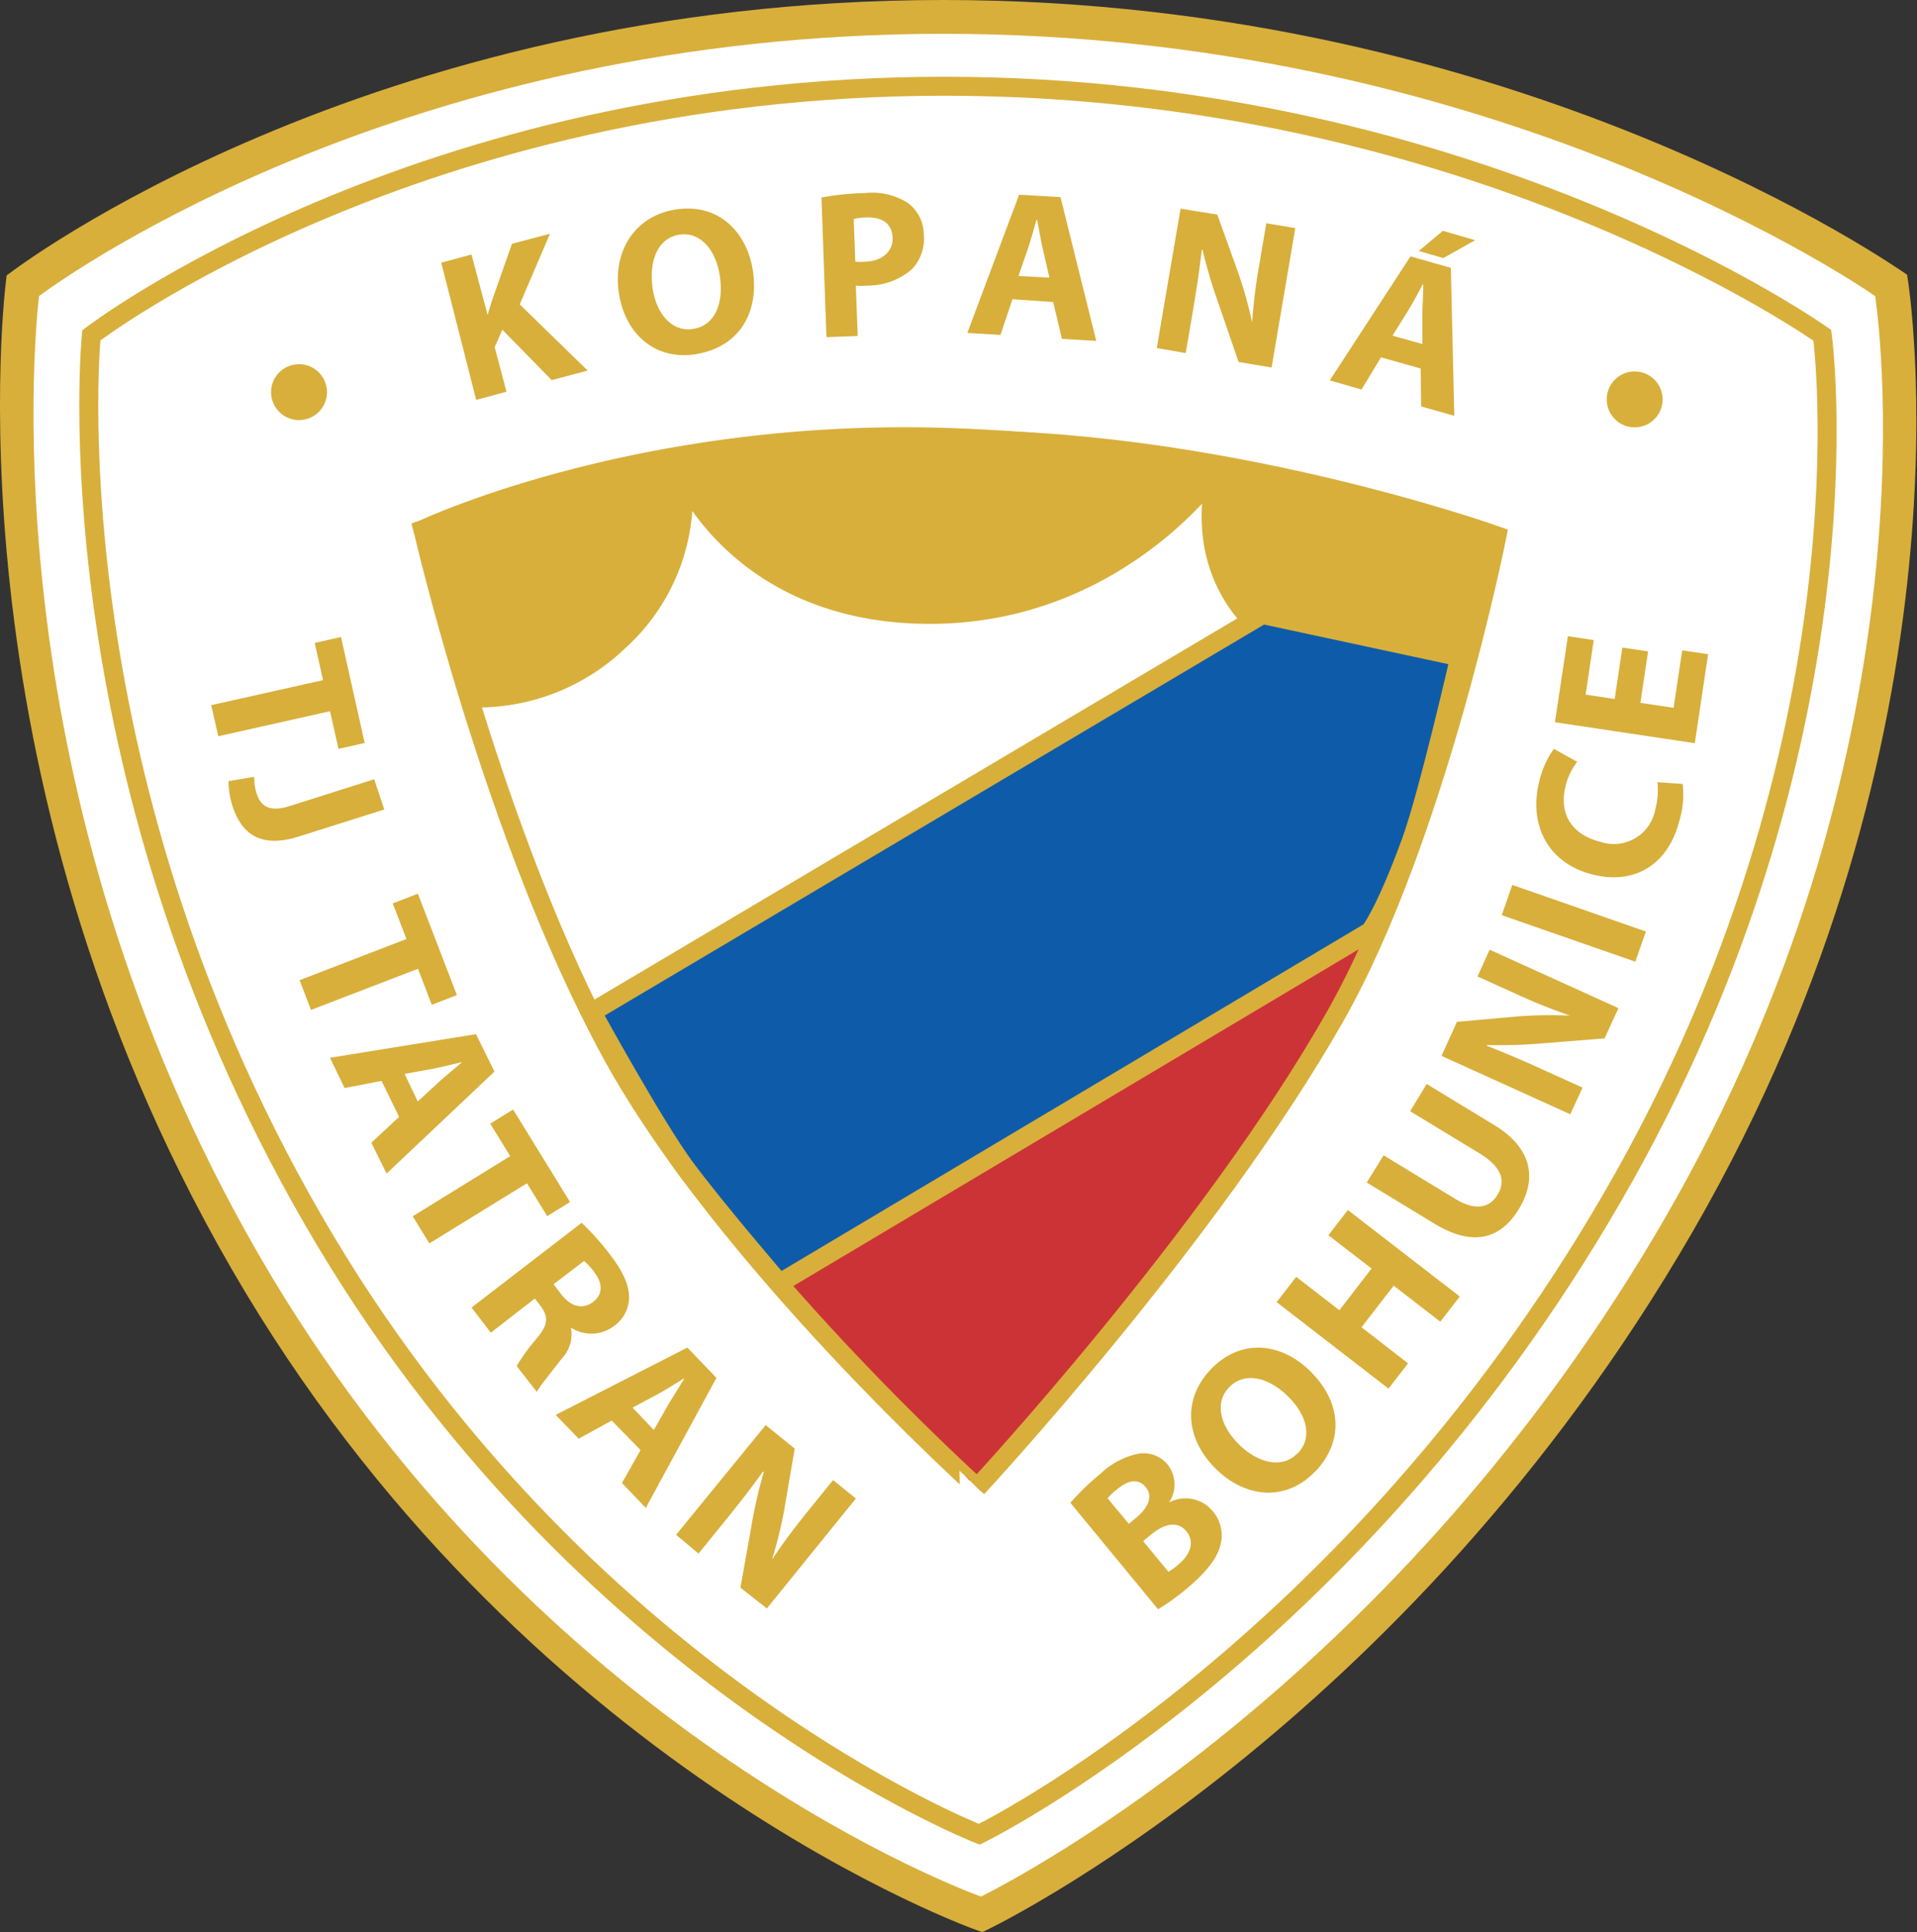 <svg xmlns="http://www.w3.org/2000/svg" width="496" height="500" fill="none"><rect width="100%" height="100%" fill="#333333" stroke="none"/><path fill="#fff" d="M433 316.37C359.7 443.3 253.92 493.55 253.92 493.55S138.09 452.72 64.78 325.8C-8.52 198.86 7.84 75.3 7.84 75.3s89.7-69.05 236.3-69.05c146.59 0 243.31 69.06 243.31 69.06S506.3 189.44 433 316.37Z"/><path fill="#D8AF3B" d="M253.8 490.81c10.44-5.22 108.05-56.16 177.08-175.75 68.92-119.39 55.95-226.92 54.3-238.44C475.5 70 382.22 8.75 244.14 8.75c-138.08 0-224.8 61.06-234.05 67.87C8.73 88.63-2.18 204.9 66.92 324.64 135.95 444.16 242.6 486.7 253.8 490.8Zm181.31-173.3C361.44 445.1 255.29 495.54 254.97 495.7l-.94.45-.96-.37c-.34 0-116.67-41.12-190.4-168.83C-11.06 199.22 5.23 75.34 5.23 74.98v-1.02l.84-.63C6.57 73.1 96.74 3.8 244.14 3.8c147.4 0 244.44 69.3 244.72 69.5l.84.6.16 1.01c.05.34 18.98 115-54.75 242.7v-.09Z"/><path fill="#CC3336" d="m204.48 332.3 46.42 50.9a374.87 374.87 0 0 0 58.74-65.9 772.47 772.47 0 0 0 46.4-75.35l-151.56 90.36Z"/><path stroke="#D8AF3B" stroke-width="4.91" d="M417.38 309.52c-68.43 118.53-164 165.16-164 165.16s-103.83-40.4-172.31-158.9-57.44-229-57.44-229 83.88-64.46 220.74-64.46c136.85 0 227.13 64.46 227.13 64.46s14.3 104.24-54.12 222.74Z"/><path fill="#D8AF3B" d="m123.2 103.49 7.84-2.12L128 89.83l1.98-4.51 12.77 13.05 9.3-2.48-17.58-17.13 7.83-18.27-9.84 2.6-4.88 13.9c-.5 1.46-1 2.95-1.41 4.54L122 65.87l-7.83 2.11 9.03 35.5ZM179.26 85.14c-5.46.8-9.55-4.02-10.44-10.84-.89-6.81 1.36-12.74 7-13.57 5.63-.84 9.52 4.3 10.44 10.8 1.04 7.08-1.36 12.77-6.9 13.58l-.1.03Zm.65 6.52c10.45-1.56 16.66-9.76 14.88-21.7-1.59-9.91-8.77-17.4-19.86-15.76-10.63 1.6-16.43 10.73-14.8 21.59 1.5 10.31 9.05 17.47 19.76 15.9l.02-.03ZM220.88 56.67c1.1-.26 2.23-.39 3.37-.39 4.17-.15 6.58 1.75 6.7 5.22.14 3.48-2.6 6.04-6.89 6.2-.92.1-1.84.1-2.76 0l-.42-11.03Zm-7.05 30.58 8.1-.3-.5-13.04c.93.1 1.88.1 2.82 0 4.3.07 8.5-1.45 11.75-4.29a11.39 11.39 0 0 0 3.02-8.82 10.28 10.28 0 0 0-4.04-8.22 17.13 17.13 0 0 0-11.28-2.61 68.6 68.6 0 0 0-11.15 1.14l1.28 36.14ZM263.53 71.42l2.61-7.62c.68-2.09 1.44-4.8 2.04-6.94h.16c.41 2.16.91 4.96 1.38 7.15l1.8 7.83-7.99-.42Zm8.96 6.74 2.27 9.53 8.88.52-9.25-37.2-10.7-.63-13.4 35.77 8.57.52 3.1-9.24 10.53.73ZM306.79 91.37l1.85-10.86c1-5.9 1.75-10.99 2.3-15.87h.2c1.12 4.68 2.48 9.29 4.1 13.81l5.23 15.22 8.54 1.44 6.13-36.08-7.5-1.26-1.77 10.45c-.9 5.02-1.54 10.1-1.9 15.2-.98-4.54-2.24-9-3.79-13.38l-5.22-14.51-9.5-1.54-6.16 36.08 7.49 1.3ZM373.34 59.73l-6.24 5.22 6.37 1.83 8.2-4.62-8.33-2.43ZM360.3 86.86l4.28-6.87c1.12-1.88 2.45-4.36 3.5-6.34h.18c0 2.19-.2 5.03-.23 7.28v8.1l-7.73-2.17Zm7.28 8.5.13 9.82 8.57 2.43-.9-38.3-10.43-2.97-20.89 32.1 8.22 2.36 5.04-8.33 10.26 2.9Z"/><path stroke="#D8AF3B" stroke-width="4.91" d="M109.43 137.03s64.95-21.74 131.7-23.2c72.43-1.57 146.2 24.82 146.2 24.82s-15.37 77.54-41.77 124.2c-32.45 57.25-92.7 122.12-92.7 122.12S187.4 326 158.27 272.71c-30.52-55.79-48.84-135.68-48.84-135.68Z"/><path fill="#D8AF3B" d="M121.83 180.58a52.64 52.64 0 0 0 38.43-14.8 50.46 50.46 0 0 0 16.23-42.92s14.75 35.9 63.7 36.1c48.96.21 74.83-37.2 74.83-37.2s-10.91 32.43 23.31 49.06c23.76 11.56 38.35 10 38.35 10l6.71-42.11a472.06 472.06 0 0 0-140.38-25.56C164.17 111.03 109.43 137 109.43 137l12.4 43.57Z"/><path stroke="#D8AF3B" stroke-width="4.91" d="M121.83 180.6a52.78 52.78 0 0 0 38.43-14.8 50.5 50.5 0 0 0 16.23-42.95s14.75 35.93 63.7 36.14c48.96.2 74.83-37.23 74.83-37.23s-10.91 32.42 23.31 49.08c23.76 11.56 38.35 9.97 38.35 9.97l6.71-42.08a471.33 471.33 0 0 0-140.38-25.59c-78.84-2.09-133.58 23.9-133.58 23.9l12.4 43.56Z"/><path fill="#0E5CA9" d="M153.16 261.9 326.64 159l51.06 10.98s-8.25 35.9-12.63 47.9c-6.84 18.68-10.6 23.14-10.6 23.14l-152.78 91s-16.63-19.34-24.49-29.96c-7.86-10.63-24.04-40.15-24.04-40.15Z"/><path stroke="#D8AF3B" stroke-width="4.91" d="m153.16 261.91 173.48-102.89L377.7 170s-8.22 35.9-12.63 47.9c-6.84 18.7-10.6 23.16-10.6 23.16l-152.78 91.01s-16.63-19.35-24.49-30c-7.86-10.65-24.04-40.15-24.04-40.15Z"/><path fill="#D8AF3B" d="M84.6 101.48a7.23 7.23 0 1 1-14.46 0 7.23 7.23 0 0 1 14.46 0ZM430.18 103.36a7.23 7.23 0 1 1-14.46 0 7.23 7.23 0 0 1 14.46 0ZM295.78 398.82l2.16-1.78c3.16-2.6 6.63-3.63 9.01-.78 2.38 2.84.84 6.21-2.04 8.59a15.1 15.1 0 0 1-2.6 1.9l-6.53-7.93Zm-9.2-11.07c.77-.93 1.65-1.75 2.62-2.46 2.87-2.4 5.43-2.6 7.2-.5 1.78 2.12 1.13 4.94-2.27 7.84l-2.06 1.72-5.48-6.6Zm13.06 28.71a61.95 61.95 0 0 0 7.26-5.22c5.59-4.64 8.25-8.4 8.95-11.74a9.6 9.6 0 0 0-2.03-8.38 9.11 9.11 0 0 0-11.36-2.3 8.33 8.33 0 0 0-.34-9.8 8.02 8.02 0 0 0-7.83-2.78 20.23 20.23 0 0 0-9.64 5.22 63.26 63.26 0 0 0-7.7 7.44l22.69 27.56ZM335.67 376.13c-3.84 3.97-10 2.6-14.96-2.2-4.96-4.8-6.63-10.94-2.61-15 4.02-4.08 10.18-2.38 14.9 2.19 5.23 4.98 6.66 10.96 2.77 14.98l-.1.03Zm4.49 4.83c7.47-7.68 7.3-17.89-1.33-26.3-7.23-7.04-17.55-8.5-25.38-.46-7.83 8.04-6.55 18.5 1.33 26.1 7.47 7.26 17.83 8.38 25.35.63l.03.03ZM330.31 336.97l28.95 22.37 5.07-6.52-12.06-9.35 8.33-10.76 12.06 9.32 5.04-6.52-28.96-22.38-5.04 6.53 11.18 8.61-8.33 10.79-11.17-8.64-5.07 6.55ZM353.63 306.02l17.44 10.6c9.92 6.06 17.12 4.15 21.93-3.76 4.8-7.9 3.31-15.82-6.32-21.67l-17.54-10.67-4.28 7.05 17.96 10.9c5.56 3.4 6.92 7 4.64 10.74-2.27 3.73-6.29 4.07-11.51.68l-17.96-10.92-4.36 7.05ZM409.47 281.46l-10.03-4.54a276.48 276.48 0 0 0-14.75-6.3v-.18c4.8.12 9.6-.03 14.39-.44l16.08-1.28 3.6-7.83-33.33-15.12-3.14 6.92 9.69 4.39c4.64 2.15 9.39 4.07 14.23 5.74-4.63-.2-9.27-.13-13.9.24l-15.34 1.38-4 8.8 33.31 15.11 3.19-6.89ZM391.28 229.01l-2.72 7.82 34.56 12.04 2.73-7.81L391.28 229ZM428.86 202.41c.23 2.36.03 4.74-.57 7.03a10.92 10.92 0 0 1-14.41 8.35c-7.83-2.04-10.44-7.83-8.83-14.28a16.82 16.82 0 0 1 3.03-6.37l-6.03-3.34a23.15 23.15 0 0 0-3.76 8.32c-2.77 10.73 1.7 21.1 13.73 24.18 10.08 2.61 19.4-1.75 22.53-14 .91-3.05 1.19-6.25.81-9.42l-6.5-.47ZM419.76 167.58l-1.98 13.3-7.52-1.13 2.11-14.1-6.7-1.02-3.35 22.27 36.19 5.43 3.44-23.02-6.7-1.02-2.23 14.88-8.59-1.28 1.99-13.31-6.66-1Z"/><path fill="#D8AF3B" d="M253.87 494.6c10.58-5.23 109.65-57.02 179.83-178.45 70-121.21 56.8-230.41 55.14-242.11-9.85-6.76-104.43-69.05-244.78-69.05S15.8 67.04 6.4 73.96C5.05 86.16-6.02 204.18 64.13 325.71c70.1 121.45 178.39 164.63 189.74 168.89Zm184.14-175.97C363.18 448.2 255.4 499.4 255.1 499.56l-.95.44-1-.37c-.33 0-118.47-41.77-193.34-171.44S1.55 72.66 1.6 72.29l.13-1.04.89-.63C2.82 70.49 94.42 0 244.06 0s248.22 70.49 248.5 70.49l.87.6.16 1.04c.05.42 19.26 116.86-55.58 246.5Z"/><path fill="#D8AF3B" d="m54.65 182.48 1.83 8.05 28.9-6.48 2.2 9.74 6.78-1.52-6.13-27.43-6.8 1.54 2.15 9.63-28.93 6.47ZM74.99 208.58c-5.38 1.7-7.54 0-8.59-3.22a14 14 0 0 1-.63-4.33l-6.65 1.12c.02 2.1.34 4.16.94 6.16 2.4 7.6 7.39 11.28 17.3 8.15l22.07-6.97-2.61-7.83-21.83 6.92ZM77.52 253.65l2.95 7.7 27.68-10.65 3.57 9.32 6.5-2.5-10.1-26.25-6.5 2.51 3.55 9.22-27.65 10.65ZM104.7 277.91l7.83-1.44c2.17-.44 4.9-1.12 7.08-1.64-1.68 1.44-3.87 3.24-5.57 4.73l-5.95 5.48-3.4-7.13Zm-1.44 11.12-7.18 6.69 3.95 7.98 27.9-26.39-4.77-9.69-37.78 6.11 3.78 7.84 9.56-1.86 4.54 9.32ZM106.79 314.75l4.3 7.02 25.25-15.56 5.25 8.51 5.9-3.66-14.73-23.94-5.92 3.66 5.17 8.4-25.22 15.57ZM151.1 326.33c.97.82 1.85 1.76 2.6 2.8 2.33 3.02 2.33 5.87-.31 7.83s-5.64 1.25-8.17-2.01l-1.99-2.61 7.86-6ZM122 338.37l5 6.5 11.38-8.83 1.49 1.94c2.03 2.76 2.06 4.72-.97 8.35a50.97 50.97 0 0 0-5.22 7.18l5.22 6.7c.7-1.4 3.81-5.21 6.45-8.63a9.14 9.14 0 0 0 2.37-8.02 9.68 9.68 0 0 0 11.05-.34 9.21 9.21 0 0 0 4-7.39c0-3.34-1.6-6.83-4.92-11.14a66.64 66.64 0 0 0-7.36-8.25l-28.48 21.93ZM163.67 364.27l7.13-3.81c1.9-1.1 4.3-2.61 6.21-3.76v.13c-1.15 1.85-2.6 4.25-3.84 6.19l-4 7.04-5.5-5.8Zm2.06 10.99-4.8 8.51 6.16 6.45 18.28-33.65-7.52-7.84-34.07 17.42 5.95 6.16 8.54-4.7 7.46 7.65ZM180.72 402.05l6.95-8.56c3.76-4.65 6.91-8.7 9.76-12.7l.18.14c-1.33 4.62-2.4 9.3-3.2 14.04l-2.83 15.9 6.84 5.36 23.03-28.44-5.9-4.77-6.69 8.27c-3.47 4.31-6.44 8.25-9.1 12.3a112.7 112.7 0 0 0 3.26-13.5l2.6-15.22-7.51-6.08-23.18 28.38 5.8 4.88Z"/></svg>